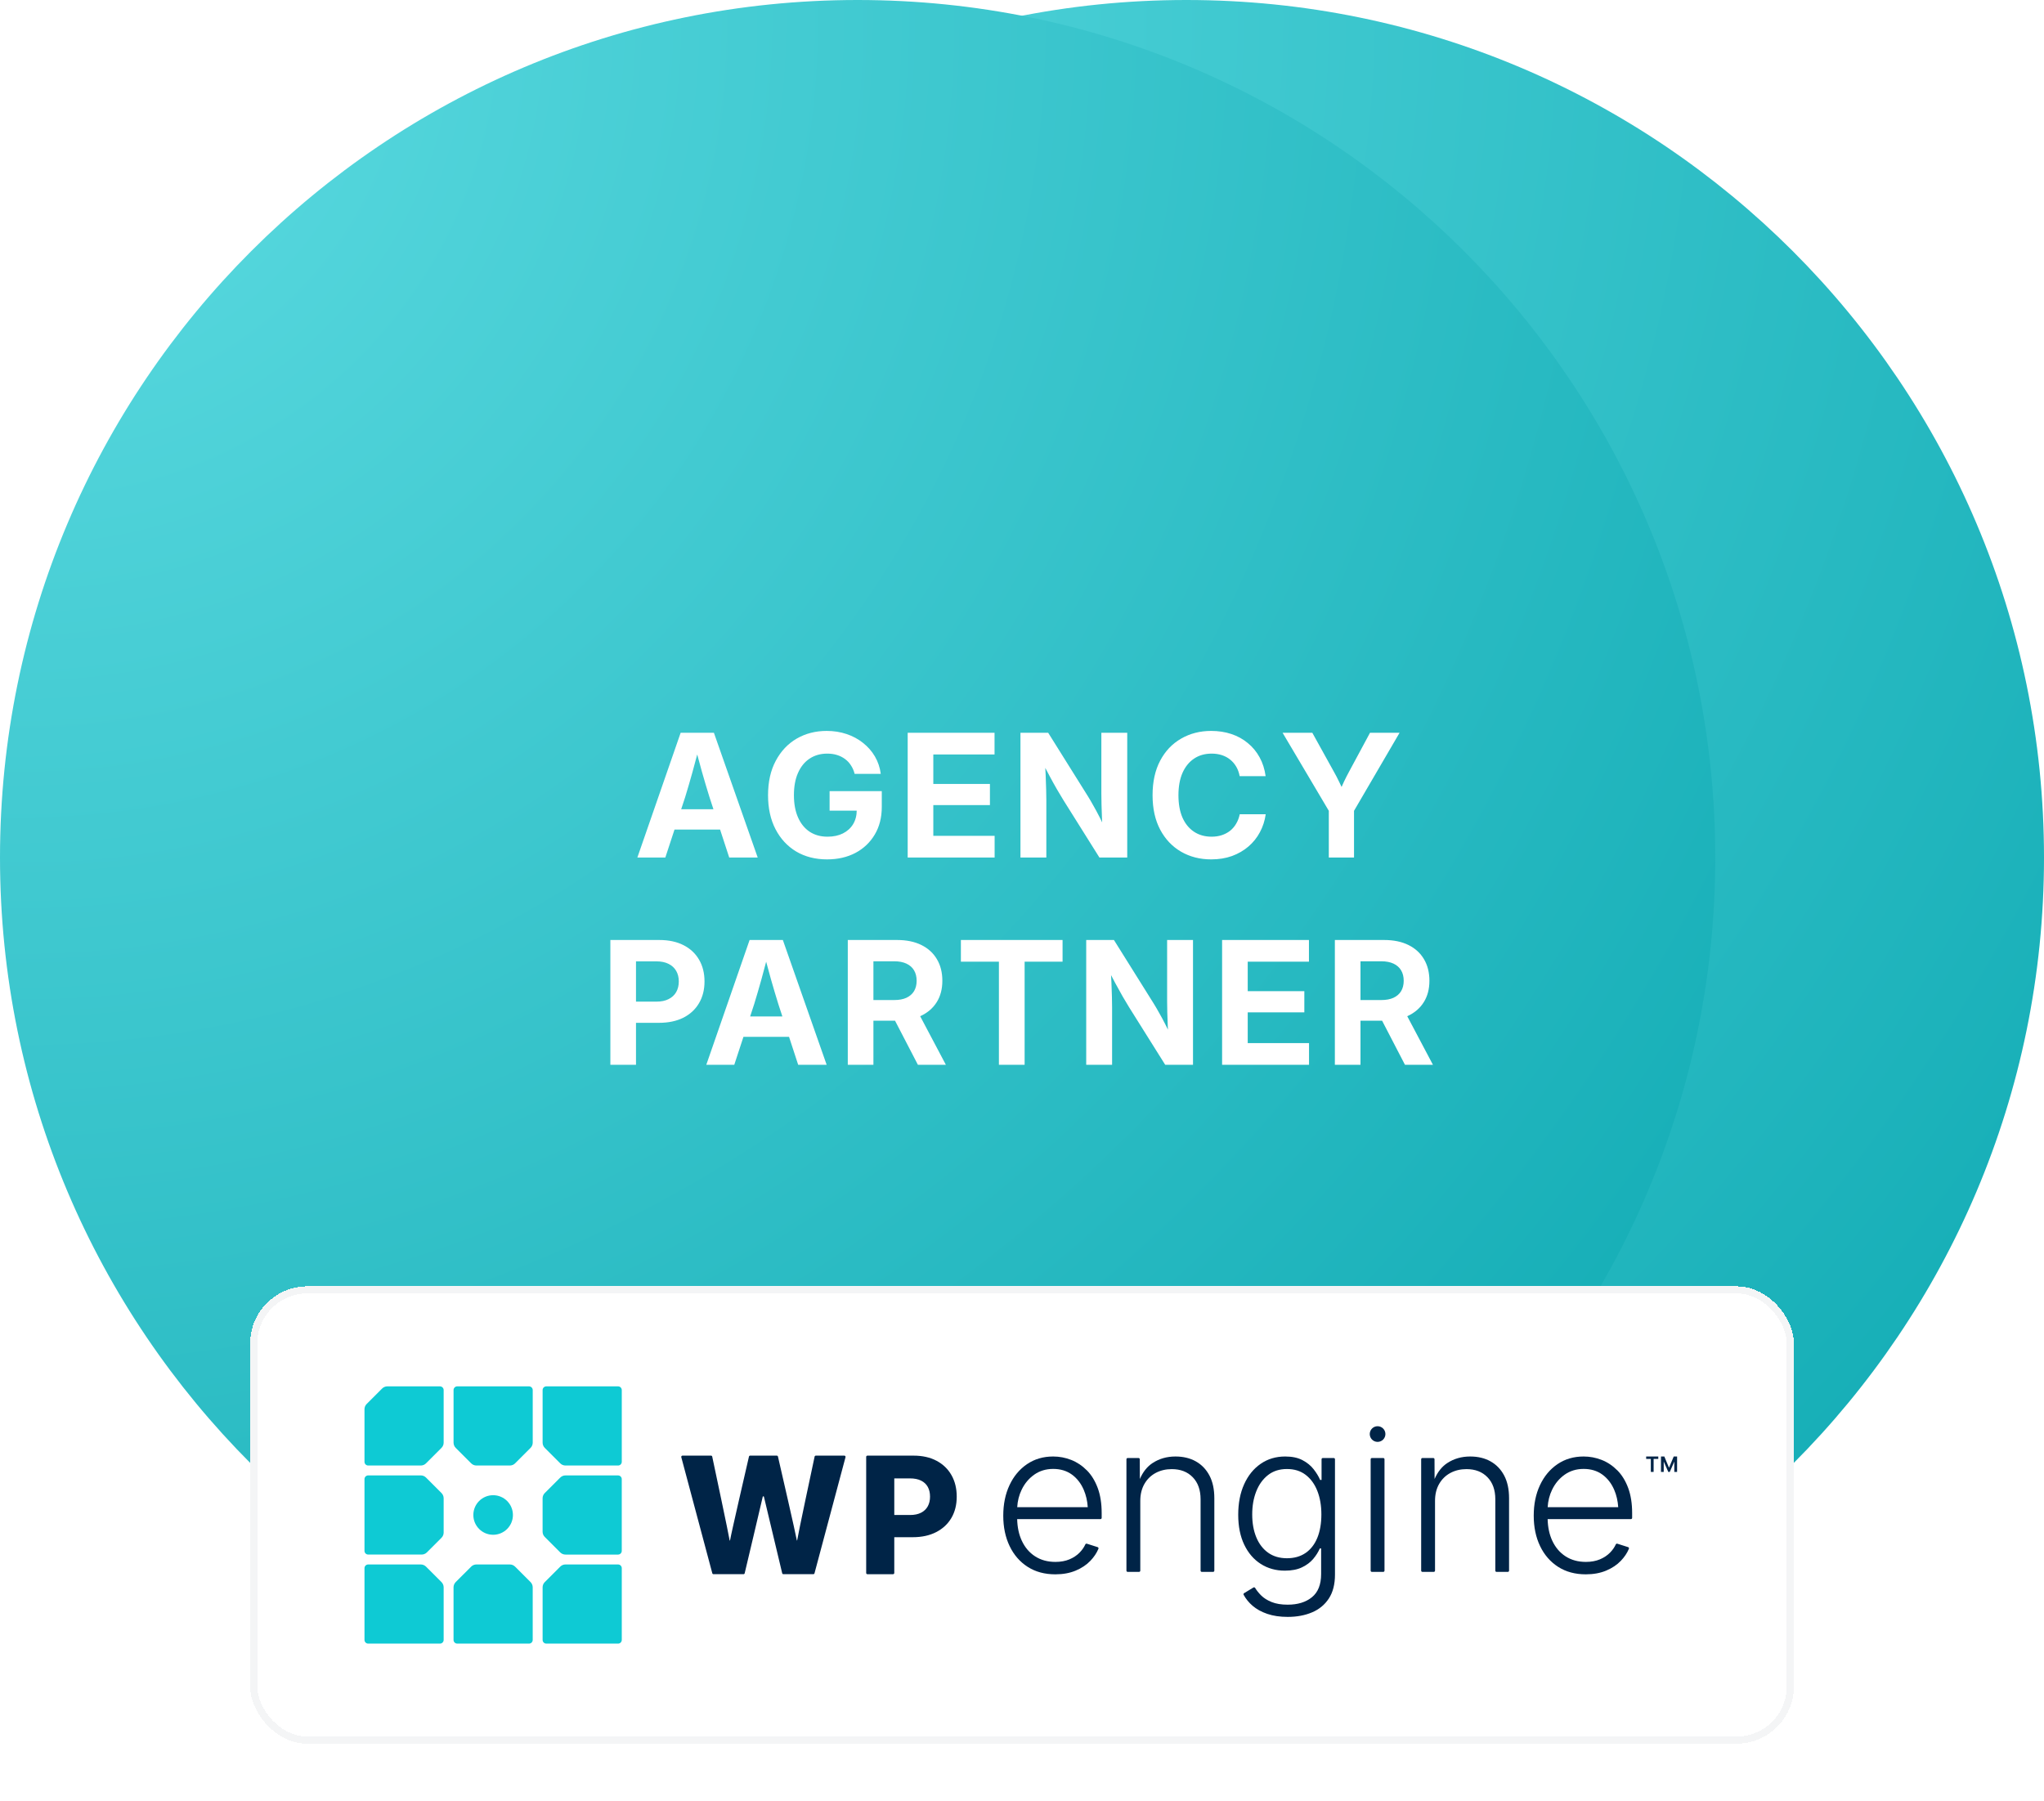 <?xml version="1.0" encoding="UTF-8"?> <svg xmlns="http://www.w3.org/2000/svg" width="286" height="252" viewBox="0 0 286 252" fill="none"><path d="M286 120C286 186.274 232.274 240 166 240C99.726 240 46 186.274 46 120C46 53.726 99.726 0 166 0C232.274 0 286 53.726 286 120Z" fill="white"></path><path d="M240 120C240 186.274 186.274 240 120 240C53.726 240 0 186.274 0 120C0 53.726 53.726 0 120 0C186.274 0 240 53.726 240 120Z" fill="white"></path><g style="mix-blend-mode:multiply"><path d="M286 120C286 186.274 232.274 240 166 240C99.726 240 46 186.274 46 120C46 53.726 99.726 0 166 0C232.274 0 286 53.726 286 120Z" fill="url(#paint0_radial_48_63)"></path></g><g style="mix-blend-mode:multiply"><path d="M240 120C240 186.274 186.274 240 120 240C53.726 240 0 186.274 0 120C0 53.726 53.726 0 120 0C186.274 0 240 53.726 240 120Z" fill="url(#paint1_radial_48_63)"></path></g><g filter="url(#filter0_d_48_63)"><path d="M89.18 118L95.238 100.539H99.891L106.02 118H102.035L99.269 109.539C98.926 108.438 98.578 107.27 98.227 106.035C97.883 104.801 97.508 103.426 97.102 101.91H98.004C97.606 103.426 97.234 104.805 96.891 106.047C96.547 107.281 96.207 108.445 95.871 109.539L93.094 118H89.18ZM93 114.086V111.238H102.211V114.086H93ZM115.727 118.258C114.087 118.258 112.645 117.891 111.403 117.156C110.169 116.414 109.204 115.371 108.509 114.027C107.813 112.684 107.466 111.102 107.466 109.281C107.466 107.414 107.825 105.809 108.544 104.465C109.263 103.113 110.239 102.078 111.473 101.359C112.716 100.641 114.114 100.281 115.669 100.281C116.661 100.281 117.587 100.426 118.446 100.715C119.313 101.004 120.083 101.418 120.755 101.957C121.434 102.488 121.989 103.121 122.419 103.855C122.848 104.59 123.122 105.402 123.239 106.293H119.583C119.473 105.855 119.305 105.465 119.079 105.121C118.86 104.77 118.587 104.473 118.259 104.23C117.93 103.98 117.555 103.789 117.134 103.656C116.72 103.523 116.259 103.457 115.751 103.457C114.805 103.457 113.981 103.691 113.278 104.16C112.583 104.621 112.044 105.285 111.661 106.152C111.278 107.012 111.087 108.051 111.087 109.27C111.087 110.48 111.278 111.52 111.661 112.387C112.044 113.254 112.587 113.922 113.29 114.391C113.993 114.852 114.825 115.082 115.786 115.082C116.614 115.082 117.333 114.93 117.942 114.625C118.559 114.312 119.036 113.879 119.372 113.324C119.708 112.762 119.876 112.105 119.876 111.355L120.684 111.438H116.079V108.707H123.38V110.922C123.38 112.398 123.052 113.688 122.395 114.789C121.739 115.891 120.837 116.746 119.688 117.355C118.54 117.957 117.22 118.258 115.727 118.258ZM127.005 118V100.539H139.158V103.574H130.591V107.699H138.513V110.664H130.591V114.965H139.17V118H127.005ZM142.784 118V100.539H146.662L152.229 109.434C152.448 109.785 152.694 110.207 152.967 110.699C153.248 111.184 153.537 111.719 153.834 112.305C154.131 112.883 154.42 113.488 154.702 114.121L154.315 114.637C154.276 114.051 154.237 113.406 154.198 112.703C154.166 111.992 154.143 111.312 154.127 110.664C154.112 110.008 154.104 109.477 154.104 109.07V100.539H157.725V118H153.834L148.784 109.949C148.502 109.496 148.202 108.992 147.881 108.438C147.561 107.883 147.217 107.262 146.85 106.574C146.483 105.879 146.077 105.109 145.631 104.266L146.182 104.031C146.237 104.883 146.28 105.691 146.311 106.457C146.342 107.223 146.366 107.906 146.381 108.508C146.397 109.102 146.405 109.578 146.405 109.938V118H142.784ZM169.472 118.258C167.902 118.258 166.495 117.898 165.253 117.18C164.019 116.461 163.046 115.434 162.335 114.098C161.624 112.754 161.269 111.148 161.269 109.281C161.269 107.398 161.624 105.785 162.335 104.441C163.046 103.098 164.023 102.07 165.265 101.359C166.507 100.641 167.909 100.281 169.472 100.281C170.488 100.281 171.429 100.426 172.296 100.715C173.163 101.004 173.929 101.426 174.593 101.98C175.265 102.527 175.816 103.191 176.245 103.973C176.675 104.754 176.956 105.633 177.089 106.609H173.456C173.363 106.109 173.202 105.668 172.976 105.285C172.749 104.895 172.464 104.562 172.12 104.289C171.784 104.016 171.398 103.809 170.96 103.668C170.523 103.527 170.05 103.457 169.542 103.457C168.589 103.457 167.765 103.691 167.07 104.16C166.374 104.629 165.835 105.297 165.452 106.164C165.077 107.031 164.89 108.07 164.89 109.281C164.89 110.5 165.077 111.543 165.452 112.41C165.835 113.27 166.374 113.93 167.07 114.391C167.765 114.852 168.585 115.082 169.53 115.082C170.046 115.082 170.519 115.012 170.948 114.871C171.378 114.73 171.765 114.527 172.109 114.262C172.452 113.988 172.738 113.656 172.964 113.266C173.198 112.875 173.366 112.434 173.468 111.941H177.101C176.976 112.84 176.706 113.676 176.292 114.449C175.886 115.215 175.351 115.883 174.687 116.453C174.023 117.023 173.253 117.469 172.378 117.789C171.503 118.102 170.534 118.258 169.472 118.258ZM185.93 118V111.461L179.461 100.539H183.621L186.574 105.871C186.863 106.379 187.129 106.887 187.371 107.395C187.621 107.895 187.871 108.445 188.121 109.047H187.336C187.57 108.445 187.809 107.891 188.051 107.383C188.293 106.875 188.551 106.371 188.824 105.871L191.695 100.539H195.832L189.457 111.461V118H185.93ZM85.404 147V129.539H92.248C93.568 129.539 94.701 129.781 95.646 130.266C96.591 130.75 97.314 131.426 97.814 132.293C98.322 133.16 98.576 134.176 98.576 135.34C98.576 136.504 98.318 137.52 97.802 138.387C97.294 139.254 96.564 139.93 95.611 140.414C94.658 140.891 93.517 141.129 92.189 141.129H87.56V138.164H91.838C92.517 138.164 93.088 138.047 93.548 137.812C94.017 137.578 94.373 137.25 94.615 136.828C94.857 136.398 94.978 135.902 94.978 135.34C94.978 134.77 94.857 134.277 94.615 133.863C94.373 133.441 94.017 133.113 93.548 132.879C93.088 132.645 92.513 132.527 91.826 132.527H88.99V147H85.404ZM98.827 147L104.885 129.539H109.538L115.666 147H111.682L108.916 138.539C108.573 137.438 108.225 136.27 107.873 135.035C107.53 133.801 107.155 132.426 106.748 130.91H107.651C107.252 132.426 106.881 133.805 106.538 135.047C106.194 136.281 105.854 137.445 105.518 138.539L102.741 147H98.827ZM102.647 143.086V140.238H111.858V143.086H102.647ZM118.624 147V129.539H125.527C126.847 129.539 127.98 129.773 128.925 130.242C129.87 130.711 130.593 131.371 131.093 132.223C131.601 133.074 131.855 134.082 131.855 135.246C131.855 136.402 131.593 137.398 131.07 138.234C130.546 139.07 129.8 139.715 128.831 140.168C127.863 140.613 126.71 140.836 125.374 140.836H120.757V137.941H125.116C125.796 137.941 126.366 137.836 126.827 137.625C127.296 137.406 127.652 137.098 127.894 136.699C128.136 136.293 128.257 135.809 128.257 135.246C128.257 134.676 128.136 134.188 127.894 133.781C127.652 133.375 127.296 133.062 126.827 132.844C126.359 132.625 125.784 132.516 125.105 132.516H122.21V147H118.624ZM128.433 147L124.331 139.09H128.163L132.347 147H128.433ZM134.449 132.574V129.539H148.676V132.574H143.367V147H139.77V132.574H134.449ZM151.985 147V129.539H155.864L161.43 138.434C161.649 138.785 161.895 139.207 162.169 139.699C162.45 140.184 162.739 140.719 163.036 141.305C163.333 141.883 163.622 142.488 163.903 143.121L163.516 143.637C163.477 143.051 163.438 142.406 163.399 141.703C163.368 140.992 163.345 140.312 163.329 139.664C163.313 139.008 163.305 138.477 163.305 138.07V129.539H166.927V147H163.036L157.985 138.949C157.704 138.496 157.403 137.992 157.083 137.438C156.763 136.883 156.419 136.262 156.052 135.574C155.684 134.879 155.278 134.109 154.833 133.266L155.384 133.031C155.438 133.883 155.481 134.691 155.513 135.457C155.544 136.223 155.567 136.906 155.583 137.508C155.598 138.102 155.606 138.578 155.606 138.938V147H151.985ZM170.998 147V129.539H183.15V132.574H174.584V136.699H182.505V139.664H174.584V143.965H183.162V147H170.998ZM186.776 147V129.539H193.678C194.998 129.539 196.131 129.773 197.077 130.242C198.022 130.711 198.745 131.371 199.245 132.223C199.752 133.074 200.006 134.082 200.006 135.246C200.006 136.402 199.745 137.398 199.221 138.234C198.698 139.07 197.952 139.715 196.983 140.168C196.014 140.613 194.862 140.836 193.526 140.836H188.909V137.941H193.268C193.948 137.941 194.518 137.836 194.979 137.625C195.448 137.406 195.803 137.098 196.045 136.699C196.287 136.293 196.409 135.809 196.409 135.246C196.409 134.676 196.287 134.188 196.045 133.781C195.803 133.375 195.448 133.062 194.979 132.844C194.51 132.625 193.936 132.516 193.256 132.516H190.362V147H186.776ZM196.584 147L192.483 139.09H196.315L200.498 147H196.584Z" fill="white"></path></g><g filter="url(#filter1_d_48_63)"><rect x="35" y="178" width="216" height="64" rx="8" fill="white" shape-rendering="crispEdges"></rect><rect x="35.5" y="178.5" width="215" height="63" rx="7.5" stroke="#F4F5F6" shape-rendering="crispEdges"></rect><path d="M234.192 201.815L233.53 203.388L232.874 201.815H232.409V203.972H232.791V202.52L233.43 203.972H233.639L234.271 202.525V203.972H234.662V201.815H234.192Z" fill="#002447"></path><path d="M230.335 202.153H230.988V203.972H231.377V202.153H232.03V201.815H230.335V202.153Z" fill="#002447"></path><path d="M118.142 201.694H114.152C114.071 201.694 114 201.75 113.982 201.829C113.712 203.089 111.66 212.721 111.546 213.529C111.537 213.59 111.499 213.59 111.49 213.529C111.362 212.721 109.142 203.075 108.854 201.826C108.837 201.748 108.766 201.692 108.686 201.692H104.963C104.882 201.692 104.813 201.746 104.796 201.826C104.507 203.074 102.279 212.721 102.154 213.529C102.142 213.604 102.099 213.604 102.087 213.529C101.969 212.721 99.923 203.091 99.655 201.829C99.638 201.75 99.569 201.692 99.486 201.692H95.496C95.382 201.692 95.299 201.8 95.328 201.91L99.667 218.157C99.688 218.233 99.755 218.285 99.835 218.285H104.031C104.11 218.285 104.179 218.232 104.198 218.154C104.462 217.044 106.307 209.27 106.724 207.451C106.744 207.361 106.871 207.361 106.892 207.451C107.314 209.268 109.181 217.046 109.446 218.154C109.465 218.232 109.534 218.285 109.614 218.285H113.799C113.877 218.285 113.946 218.233 113.967 218.157L118.306 201.91C118.335 201.801 118.252 201.692 118.138 201.692L118.142 201.694Z" fill="#002447"></path><path d="M131.051 202.418C130.146 201.935 129.07 201.694 127.822 201.694H121.371C121.276 201.694 121.198 201.772 121.198 201.867V218.114C121.198 218.209 121.276 218.287 121.371 218.287H124.956C125.051 218.287 125.129 218.209 125.129 218.114V213.109H127.709C128.978 213.109 130.073 212.871 130.994 212.395C131.915 211.921 132.625 211.26 133.121 210.414C133.618 209.567 133.867 208.572 133.867 207.43C133.867 206.288 133.623 205.296 133.137 204.434C132.651 203.572 131.955 202.9 131.05 202.418H131.051ZM129.821 208.776C129.613 209.162 129.302 209.464 128.884 209.678C128.469 209.893 127.953 210.002 127.337 210.002H125.13V204.879H127.327C127.943 204.879 128.46 204.983 128.879 205.19C129.298 205.398 129.611 205.694 129.821 206.076C130.028 206.459 130.132 206.911 130.132 207.43C130.132 207.949 130.028 208.392 129.821 208.778V208.776Z" fill="#002447"></path><path d="M152.065 203.747C151.419 203.096 150.692 202.611 149.884 202.293C149.076 201.975 148.234 201.815 147.36 201.815C145.972 201.815 144.754 202.172 143.705 202.885C142.654 203.598 141.837 204.576 141.254 205.82C140.669 207.065 140.378 208.491 140.378 210.095C140.378 211.7 140.676 213.122 141.27 214.356C141.863 215.592 142.705 216.558 143.793 217.257C144.882 217.955 146.171 218.304 147.663 218.304C148.736 218.304 149.687 218.131 150.514 217.783C151.341 217.437 152.027 216.979 152.573 216.407C153.072 215.886 153.446 215.327 153.695 214.729C153.733 214.635 153.681 214.53 153.586 214.498L152.073 214.017C151.988 213.991 151.9 214.033 151.864 214.112C151.675 214.524 151.409 214.907 151.062 215.26C150.678 215.655 150.202 215.971 149.638 216.208C149.072 216.445 148.42 216.565 147.679 216.565C146.587 216.565 145.638 216.307 144.835 215.788C144.032 215.27 143.412 214.543 142.975 213.607C142.566 212.733 142.352 211.722 142.324 210.578H153.975C154.071 210.578 154.148 210.5 154.148 210.405V209.737C154.148 208.389 153.963 207.215 153.593 206.217C153.222 205.22 152.714 204.394 152.068 203.743L152.065 203.747ZM142.952 206.461C143.374 205.587 143.965 204.884 144.719 204.351C145.474 203.82 146.357 203.553 147.364 203.553C148.371 203.553 149.25 203.814 149.972 204.337C150.694 204.86 151.249 205.573 151.639 206.475C151.956 207.208 152.142 208.022 152.201 208.911H142.331C142.381 208.03 142.587 207.214 142.952 206.461Z" fill="#002447"></path><path d="M167.313 202.492C166.501 202.04 165.552 201.815 164.469 201.815C163.263 201.815 162.191 202.123 161.255 202.741C160.507 203.235 159.921 203.977 159.491 204.962L159.481 202.201C159.481 202.106 159.403 202.028 159.308 202.028H157.787C157.691 202.028 157.613 202.106 157.613 202.201V217.789C157.613 217.884 157.691 217.962 157.787 217.962H159.379C159.474 217.962 159.552 217.884 159.552 217.789V208.029C159.552 207.117 159.744 206.326 160.128 205.656C160.512 204.986 161.039 204.474 161.703 204.117C162.368 203.761 163.119 203.582 163.955 203.582C165.18 203.582 166.158 203.96 166.89 204.716C167.622 205.471 167.988 206.5 167.988 207.802V217.79C167.988 217.885 168.066 217.963 168.161 217.963H169.739C169.834 217.963 169.912 217.885 169.912 217.79V207.66C169.912 206.397 169.682 205.332 169.222 204.467C168.761 203.603 168.124 202.944 167.313 202.494V202.492Z" fill="#002447"></path><path d="M186.623 202.028H185.088C184.992 202.028 184.915 202.106 184.915 202.201V205.092H184.716C184.506 204.607 184.205 204.11 183.81 203.603C183.416 203.094 182.897 202.67 182.249 202.328C181.604 201.985 180.795 201.815 179.826 201.815C178.525 201.815 177.379 202.158 176.391 202.842C175.402 203.525 174.632 204.479 174.082 205.699C173.531 206.919 173.254 208.344 173.254 209.967C173.254 211.591 173.535 212.989 174.096 214.157C174.656 215.326 175.428 216.224 176.411 216.85C177.394 217.477 178.518 217.79 179.781 217.79C180.731 217.79 181.529 217.636 182.175 217.326C182.82 217.018 183.347 216.624 183.75 216.144C184.153 215.665 184.459 215.177 184.669 214.684H184.854V218.261C184.854 219.724 184.427 220.805 183.572 221.503C182.717 222.202 181.586 222.55 180.179 222.55C179.295 222.55 178.549 222.429 177.941 222.186C177.334 221.944 176.837 221.631 176.451 221.247C176.114 220.909 175.837 220.563 175.62 220.206C175.57 220.125 175.465 220.097 175.383 220.146L174.077 220.939C173.999 220.987 173.969 221.087 174.012 221.169C174.319 221.736 174.731 222.244 175.248 222.692C175.809 223.176 176.5 223.559 177.322 223.839C178.144 224.12 179.096 224.26 180.179 224.26C181.453 224.26 182.588 224.049 183.585 223.626C184.582 223.204 185.366 222.555 185.937 221.681C186.507 220.807 186.792 219.696 186.792 218.346V202.201C186.792 202.106 186.715 202.028 186.619 202.028H186.623ZM184.317 213.209C183.937 214.126 183.388 214.829 182.672 215.319C181.953 215.809 181.088 216.053 180.07 216.053C179.052 216.053 178.156 215.795 177.434 215.275C176.712 214.758 176.16 214.038 175.781 213.117C175.401 212.196 175.212 211.132 175.212 209.924C175.212 208.716 175.399 207.664 175.774 206.703C176.15 205.744 176.699 204.981 177.42 204.415C178.142 203.849 179.027 203.567 180.072 203.567C181.117 203.567 181.981 203.84 182.694 204.385C183.407 204.932 183.951 205.682 184.326 206.637C184.702 207.593 184.889 208.686 184.889 209.922C184.889 211.158 184.698 212.29 184.319 213.207L184.317 213.209Z" fill="#002447"></path><path d="M193.549 202.028H191.957C191.862 202.028 191.784 202.106 191.784 202.201V217.789C191.784 217.884 191.862 217.962 191.957 217.962H193.549C193.645 217.962 193.722 217.884 193.722 217.789V202.201C193.722 202.106 193.645 202.028 193.549 202.028Z" fill="#002447"></path><path d="M192.753 199.77C193.358 199.77 193.849 199.279 193.849 198.674C193.849 198.069 193.358 197.578 192.753 197.578C192.148 197.578 191.658 198.069 191.658 198.674C191.658 199.279 192.148 199.77 192.753 199.77Z" fill="#002447"></path><path d="M208.552 202.492C207.74 202.04 206.792 201.815 205.708 201.815C204.502 201.815 203.43 202.123 202.494 202.741C201.746 203.235 201.16 203.977 200.73 204.962L200.72 202.201C200.72 202.106 200.642 202.028 200.547 202.028H199.026C198.93 202.028 198.852 202.106 198.852 202.201V217.789C198.852 217.884 198.93 217.962 199.026 217.962H200.618C200.713 217.962 200.791 217.884 200.791 217.789V208.029C200.791 207.117 200.983 206.326 201.367 205.656C201.752 204.986 202.278 204.474 202.942 204.117C203.607 203.761 204.358 203.582 205.194 203.582C206.419 203.582 207.397 203.96 208.129 204.716C208.862 205.471 209.227 206.5 209.227 207.802V217.79C209.227 217.885 209.305 217.963 209.4 217.963H210.978C211.073 217.963 211.151 217.885 211.151 217.79V207.66C211.151 206.397 210.921 205.332 210.461 204.467C210 203.603 209.363 202.944 208.552 202.494V202.492Z" fill="#002447"></path><path d="M226.289 203.747C225.643 203.096 224.916 202.611 224.108 202.293C223.3 201.975 222.458 201.815 221.584 201.815C220.196 201.815 218.978 202.172 217.929 202.885C216.878 203.598 216.062 204.576 215.478 205.82C214.893 207.065 214.602 208.491 214.602 210.095C214.602 211.7 214.9 213.122 215.494 214.356C216.087 215.592 216.929 216.558 218.017 217.257C219.106 217.955 220.395 218.304 221.887 218.304C222.96 218.304 223.911 218.131 224.738 217.783C225.565 217.437 226.251 216.979 226.797 216.407C227.296 215.886 227.67 215.327 227.919 214.729C227.957 214.635 227.905 214.53 227.81 214.498L226.297 214.017C226.212 213.991 226.124 214.033 226.088 214.112C225.899 214.524 225.633 214.907 225.287 215.26C224.902 215.655 224.426 215.971 223.862 216.208C223.296 216.445 222.644 216.565 221.903 216.565C220.811 216.565 219.862 216.307 219.059 215.788C218.256 215.27 217.637 214.543 217.199 213.607C216.79 212.733 216.576 211.722 216.548 210.578H228.199C228.295 210.578 228.372 210.5 228.372 210.405V209.737C228.372 208.389 228.187 207.215 227.817 206.217C227.447 205.22 226.938 204.394 226.292 203.743L226.289 203.747ZM217.174 206.461C217.597 205.587 218.187 204.884 218.942 204.351C219.696 203.82 220.579 203.553 221.586 203.553C222.593 203.553 223.473 203.814 224.194 204.337C224.916 204.86 225.472 205.573 225.861 206.475C226.178 207.208 226.365 208.022 226.424 208.911H216.553C216.603 208.03 216.809 207.214 217.174 206.461Z" fill="#002447"></path><path d="M74.019 228C74.306 228 74.538 227.768 74.538 227.481V220.123C74.538 219.848 74.429 219.583 74.234 219.389L72.072 217.228C71.876 217.032 71.614 216.923 71.338 216.923H66.66C66.385 216.923 66.12 217.032 65.926 217.228L63.764 219.389C63.569 219.585 63.46 219.848 63.46 220.123V227.481C63.46 227.768 63.692 228 63.979 228H74.019Z" fill="#0ECAD4"></path><path d="M78.388 204.766L76.226 206.928C76.03 207.123 75.921 207.387 75.921 207.662V212.34C75.921 212.615 76.03 212.88 76.226 213.074L78.388 215.236C78.583 215.431 78.846 215.54 79.121 215.54H86.479C86.766 215.54 86.998 215.308 86.998 215.021V204.983C86.998 204.695 86.766 204.463 86.479 204.463H79.121C78.846 204.463 78.582 204.572 78.388 204.768V204.766Z" fill="#0ECAD4"></path><path d="M63.981 192C63.694 192 63.462 192.232 63.462 192.519V199.877C63.462 200.152 63.571 200.417 63.766 200.611L65.928 202.772C66.124 202.968 66.386 203.077 66.662 203.077H71.34C71.615 203.077 71.88 202.968 72.074 202.772L74.236 200.611C74.431 200.415 74.54 200.152 74.54 199.877V192.519C74.54 192.232 74.308 192 74.021 192H63.981Z" fill="#0ECAD4"></path><path d="M86.481 216.923H79.123C78.848 216.923 78.583 217.032 78.389 217.228L76.228 219.389C76.032 219.585 75.923 219.848 75.923 220.123V227.481C75.923 227.768 76.155 228 76.442 228H86.481C86.768 228 87 227.768 87 227.481V217.442C87 217.155 86.768 216.923 86.481 216.923Z" fill="#0ECAD4"></path><path d="M61.558 192H54.2C53.923 192 53.66 192.109 53.465 192.305L51.305 194.465C51.109 194.66 51 194.923 51 195.2V202.558C51 202.845 51.232 203.077 51.519 203.077H58.877C59.152 203.077 59.417 202.968 59.611 202.772L61.772 200.611C61.968 200.415 62.077 200.152 62.077 199.877V192.519C62.077 192.232 61.845 192 61.558 192Z" fill="#0ECAD4"></path><path d="M75.923 192.519V199.877C75.923 200.152 76.032 200.417 76.228 200.611L78.389 202.772C78.585 202.968 78.848 203.077 79.123 203.077H86.481C86.768 203.077 87 202.845 87 202.558V192.519C87 192.232 86.768 192 86.481 192H76.442C76.155 192 75.923 192.232 75.923 192.519Z" fill="#0ECAD4"></path><path d="M69 212.769C67.47 212.769 66.231 211.53 66.231 210C66.231 208.47 67.472 207.231 69 207.231C70.528 207.231 71.769 208.47 71.769 210C71.769 211.53 70.528 212.769 69 212.769Z" fill="#0ECAD4"></path><path d="M51 217.442V227.481C51 227.768 51.232 228 51.519 228H61.558C61.845 228 62.077 227.768 62.077 227.481V220.123C62.077 219.848 61.968 219.583 61.772 219.389L59.611 217.228C59.415 217.032 59.152 216.923 58.877 216.923H51.519C51.232 216.923 51 217.155 51 217.442Z" fill="#0ECAD4"></path><path d="M61.772 206.926L59.611 204.764C59.415 204.569 59.152 204.46 58.877 204.46H51.519C51.232 204.462 51 204.693 51 204.981V215.019C51 215.307 51.232 215.538 51.519 215.538H58.996C59.271 215.538 59.536 215.429 59.73 215.234L61.772 213.193C61.968 212.998 62.077 212.735 62.077 212.459V207.662C62.077 207.387 61.968 207.122 61.772 206.928V206.926Z" fill="#0ECAD4"></path></g><defs><filter id="filter0_d_48_63" x="77.404" y="94.281" width="131.095" height="62.719" filterUnits="userSpaceOnUse" color-interpolation-filters="sRGB"><feFlood flood-opacity="0" result="BackgroundImageFix"></feFlood><feColorMatrix in="SourceAlpha" type="matrix" values="0 0 0 0 0 0 0 0 0 0 0 0 0 0 0 0 0 0 127 0" result="hardAlpha"></feColorMatrix><feOffset dy="2"></feOffset><feGaussianBlur stdDeviation="4"></feGaussianBlur><feComposite in2="hardAlpha" operator="out"></feComposite><feColorMatrix type="matrix" values="0 0 0 0 0 0 0 0 0 0.141 0 0 0 0 0.278 0 0 0 0.08 0"></feColorMatrix><feBlend mode="normal" in2="BackgroundImageFix" result="effect1_dropShadow_48_63"></feBlend><feBlend mode="normal" in="SourceGraphic" in2="effect1_dropShadow_48_63" result="shape"></feBlend></filter><filter id="filter1_d_48_63" x="27" y="172" width="232" height="80" filterUnits="userSpaceOnUse" color-interpolation-filters="sRGB"><feFlood flood-opacity="0" result="BackgroundImageFix"></feFlood><feColorMatrix in="SourceAlpha" type="matrix" values="0 0 0 0 0 0 0 0 0 0 0 0 0 0 0 0 0 0 127 0" result="hardAlpha"></feColorMatrix><feOffset dy="2"></feOffset><feGaussianBlur stdDeviation="4"></feGaussianBlur><feComposite in2="hardAlpha" operator="out"></feComposite><feColorMatrix type="matrix" values="0 0 0 0 0 0 0 0 0 0.141 0 0 0 0 0.278 0 0 0 0.08 0"></feColorMatrix><feBlend mode="normal" in2="BackgroundImageFix" result="effect1_dropShadow_48_63"></feBlend><feBlend mode="normal" in="SourceGraphic" in2="effect1_dropShadow_48_63" result="shape"></feBlend></filter><radialGradient id="paint0_radial_48_63" cx="0" cy="0" r="1" gradientUnits="userSpaceOnUse" gradientTransform="translate(46) rotate(44.982) scale(339.516 339.307)"><stop stop-color="#5EDCE2"></stop><stop offset="1" stop-color="#0CA8B1"></stop></radialGradient><radialGradient id="paint1_radial_48_63" cx="0" cy="0" r="1" gradientUnits="userSpaceOnUse" gradientTransform="rotate(44.982) scale(339.516 339.307)"><stop stop-color="#5EDCE2"></stop><stop offset="1" stop-color="#0CA8B1"></stop></radialGradient></defs></svg> 